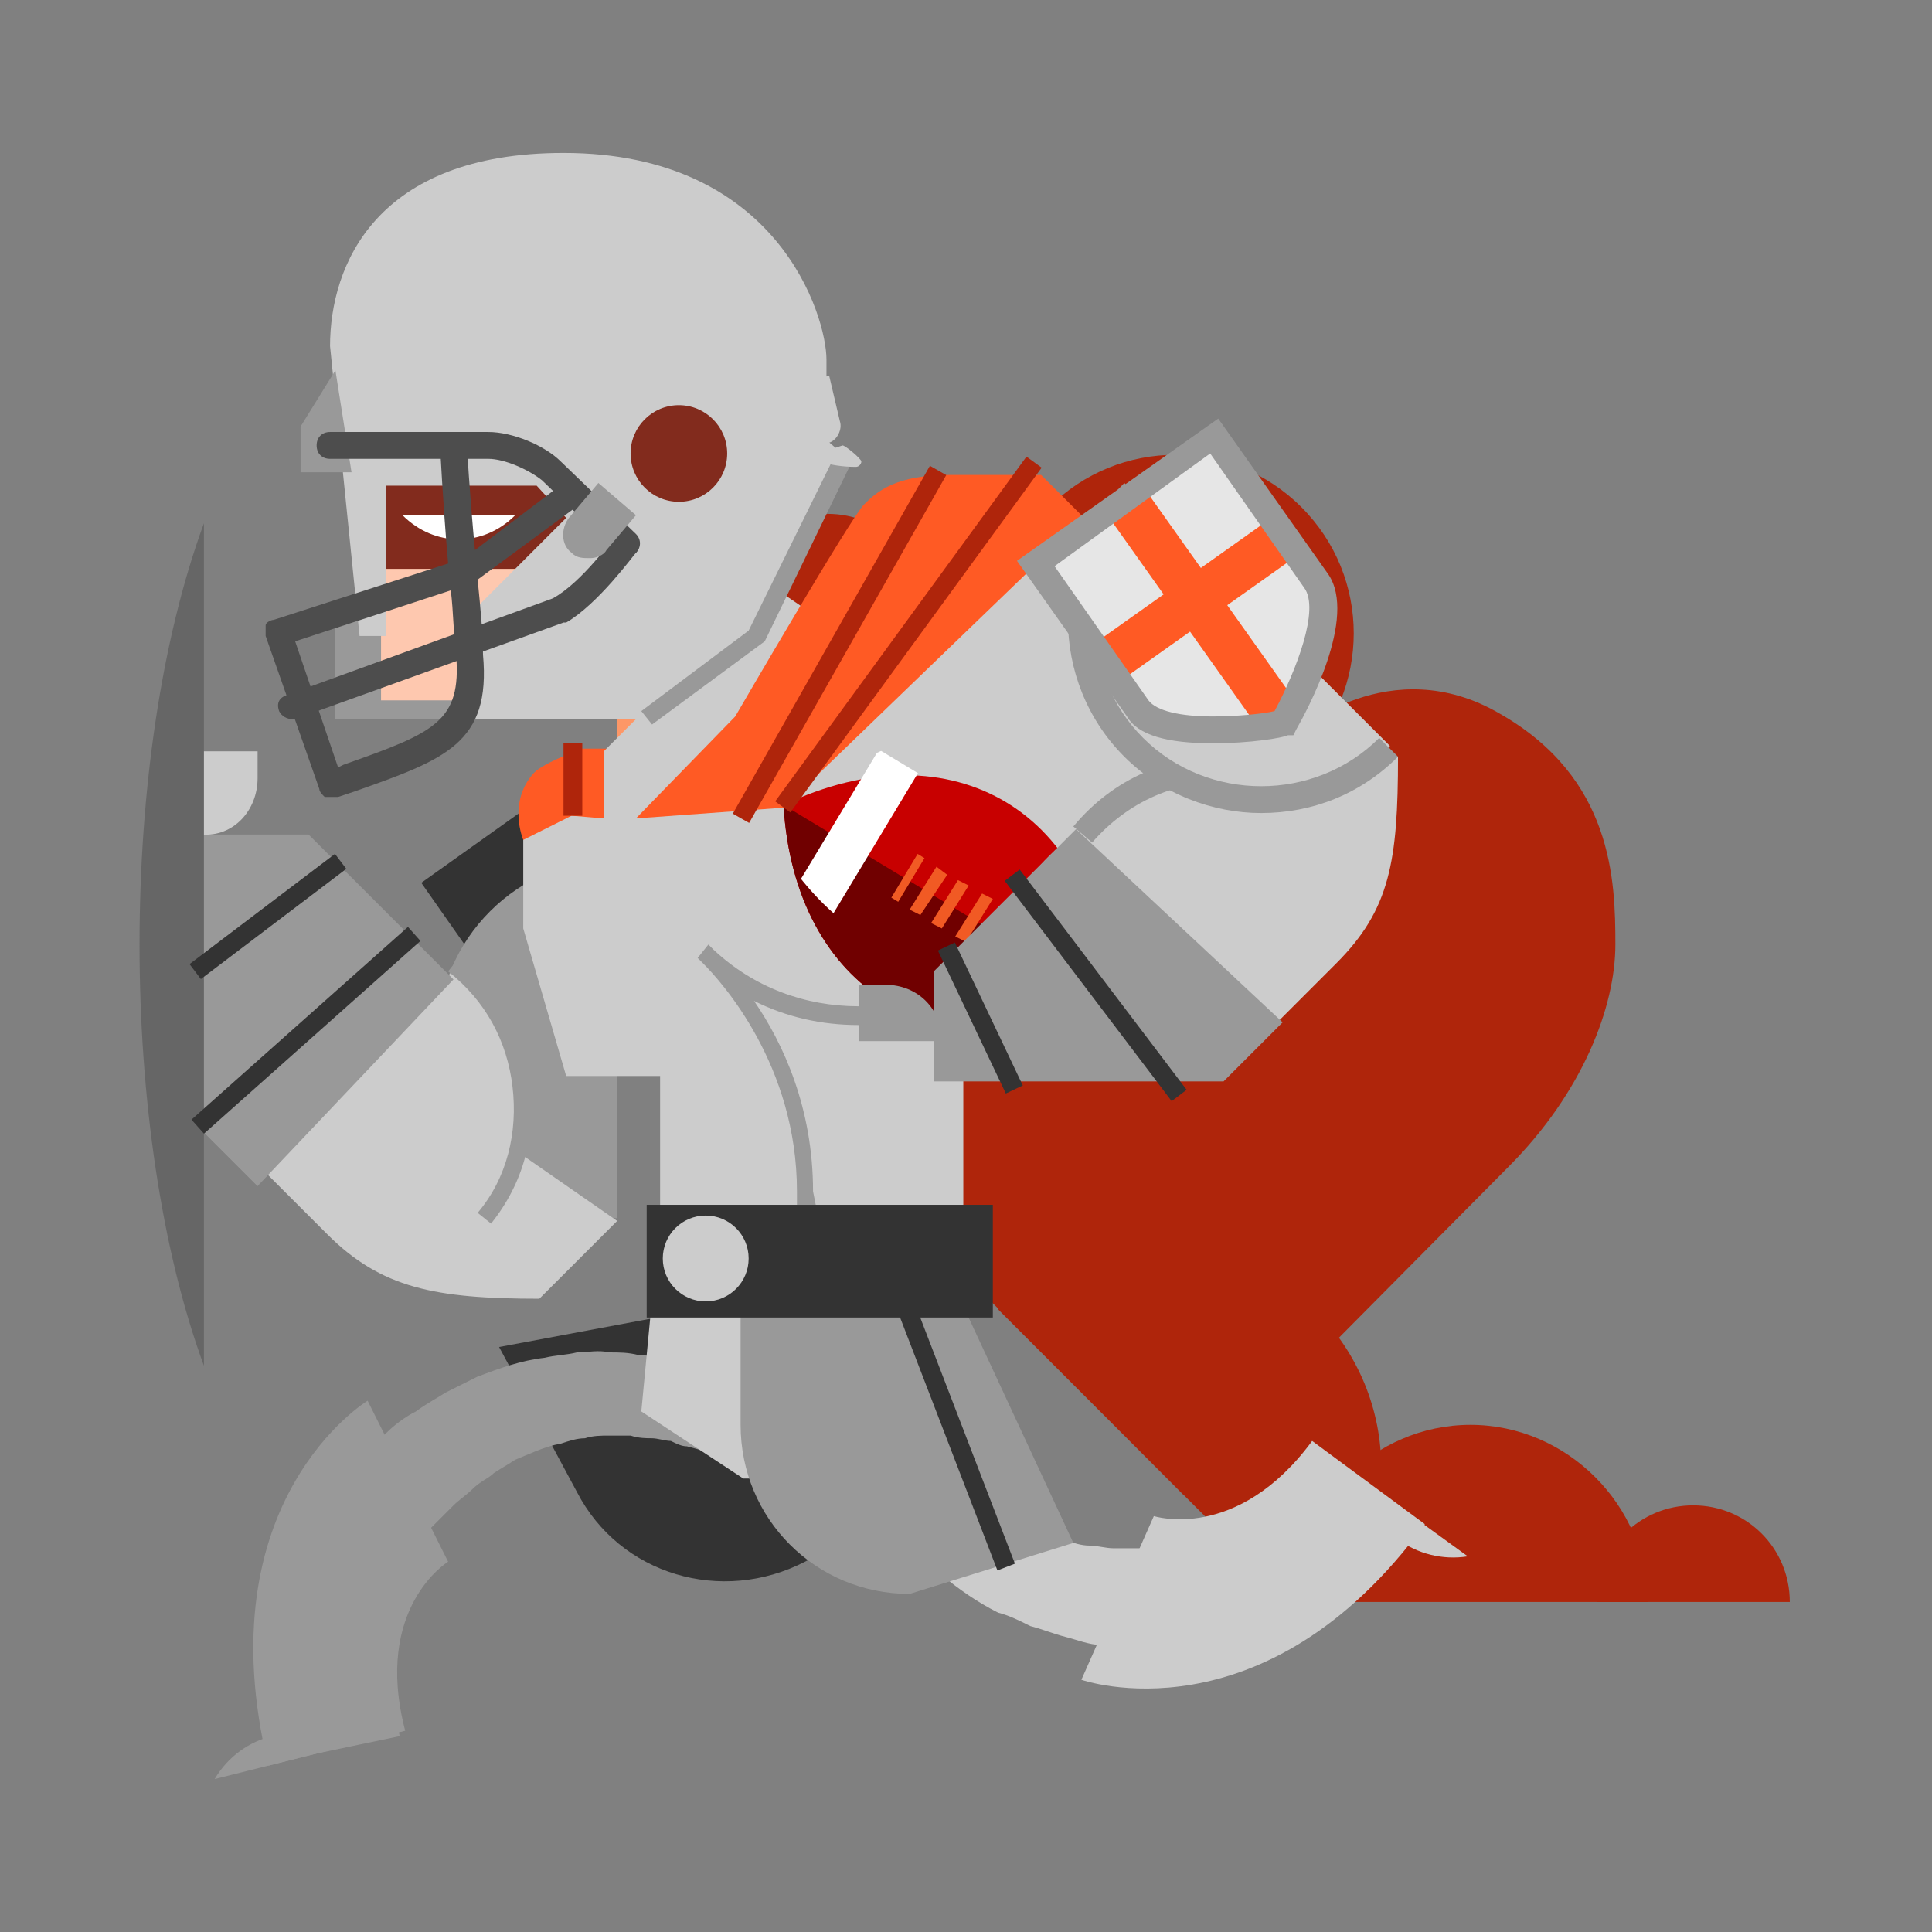 <svg enable-background="new 0 0 72 72" viewBox="0 0 72 72" xmlns="http://www.w3.org/2000/svg" xmlns:xlink="http://www.w3.org/1999/xlink">
<rect x="0" y="0" width="72" height="72" fill="#808080" stroke="none"/>
<clipPath id="a"><path d="m36.9 41.4c-6.9-.8-9.9-6.4-6.6-12.5 6.9.7 9.9 6.3 6.6 12.5z"/></clipPath><clipPath id="b"><path d="m40.3 38.6c-6.9-.7-9.9-6.3-6.7-12.5 6.9.7 9.9 6.3 6.7 12.5z"/></clipPath><clipPath id="c"><path d="m45.2 16.3s2.8 4 3.8 5.4-1.2 5.3-1.2 5.3-4.4.8-5.4-.6-3.8-5.4-3.8-5.4z"/></clipPath><path d="m34.7 55.7-4.7 2.5c-3.1 1.6-6.9.5-8.5-2.6l-2.9-5.4 12.3-2.3" fill="#333"/><path d="m22.3 28.2s2.8 4 3.8 5.4-1.2 5.3-1.2 5.3-4.4.8-5.4-.6-3.8-5.4-3.8-5.4z" fill="#333"/><path d="m37.2 48.8c3.3-3.3 8.5-3.3 11.8 0s3.3 8.5 0 11.8" fill="#af250b"/><path d="m48.2 59.7c0-3.6 3-6.6 6.6-6.6s6.6 3 6.6 6.6" fill="#af250b"/><path d="m59.5 59.7c0-2 1.6-3.6 3.6-3.6s3.6 1.6 3.6 3.6" fill="#af250b"/><path d="m52.5 56.5s-.2.3-.7.8c-.3.3-.7.7-1.1 1.1-.2.2-.4.4-.7.6s-.5.4-.8.6-.6.4-.9.5c-.2.1-.3.2-.5.3s-.4.1-.5.2c-.2.1-.4.1-.6.2s-.4.1-.6.2-.4.1-.6.2-.4.1-.6.1-.4.1-.6.1h-.1-.1-.1-.3c-.2 0-.4 0-.6 0s-.5 0-.7 0-.5 0-.7 0l-.7-.1c-.4 0-.9-.2-1.3-.3s-.9-.3-1.3-.4c-.4-.2-.8-.4-1.2-.5-.8-.4-1.5-.9-2.1-1.4-.3-.3-.6-.5-.9-.8s-.5-.6-.8-.9c-.2-.3-.5-.6-.6-.9-.2-.3-.4-.6-.5-.9s-.3-.6-.4-.8c-.1-.3-.2-.5-.3-.8-.2-.5-.3-1-.4-1.3-.1-.7-.2-1.2-.2-1.2l2.7-.4s.1.3.2.9c.1.3.2.6.4 1 .1.2.2.4.3.6s.2.4.4.6c.1.2.3.4.4.6s.3.4.5.6l.6.6c.2.2.5.4.7.6.5.4 1 .6 1.6.9.3.1.6.2.9.3s.6.2.9.2.6.1.9.1h.5.4.4c.2 0 .4-.1.6-.1h.3.1c-.2 0 0 0-.1 0h.1c.1 0 .3-.1.4-.1s.3-.1.4-.1.3-.1.4-.1.3-.1.4-.1c.1-.1.2-.1.4-.2.1-.1.2-.1.3-.2s.2-.1.3-.2c.2-.1.4-.2.6-.4.2-.1.4-.3.5-.4l.4-.4c.3-.3.4-.5.6-.6.4-.5.6-.8.6-.8z" fill="#ccc"/><path d="m39.1 18.9c2.6-2.6 6.8-2.6 9.4 0s2.6 6.8 0 9.4" fill="#af250b"/><path d="m28.3 25.3c-1.4-1.4-1.4-3.7 0-5.1s3.7-1.4 5.1 0" fill="#af250b"/><path d="m39.8 18.8 8.5 8.5s3.5-3.1 7.6-.7c4.2 2.4 4.3 6.2 4.3 8.6 0 2.3-1.2 5.5-4 8.3l-12.1 12.2-22.6-22.7 2.6-4.4" fill="#af250b"/><path d="m10.6 65.6s-.1-.4-.2-1c0-.4-.1-1-.1-1.6 0-.3 0-.6 0-.9s.1-.6.1-1c0-.3.1-.7.2-1.1 0-.2.1-.4.1-.6.1-.2.1-.4.2-.6s.1-.4.2-.6.2-.4.2-.6c.1-.2.2-.4.3-.6s.2-.4.3-.6.2-.4.3-.6v-.1l.1-.1.1-.1.2-.2.3-.4c.1-.2.3-.4.5-.5.2-.2.3-.4.5-.5l.5-.5c.3-.3.7-.6 1.1-.8.4-.3.8-.5 1.1-.7.4-.2.8-.4 1.2-.6.8-.3 1.6-.6 2.5-.7.4-.1.8-.1 1.2-.2.4 0 .8-.1 1.2 0 .4 0 .7 0 1.1.1.4 0 .7.1 1 .2s.6.1.9.2.6.2.8.3c.5.2.9.4 1.3.5.7.4 1 .6 1 .6l-1.4 2.3s-.3-.1-.8-.4c-.3-.1-.6-.2-1-.3-.2 0-.4-.1-.6-.2-.2 0-.5-.1-.7-.1s-.5 0-.8-.1c-.3 0-.5 0-.8 0s-.6 0-.9.1c-.3 0-.6.1-.9.2-.6.1-1.2.4-1.7.6-.3.2-.5.3-.8.5-.2.2-.5.3-.8.6-.2.2-.5.4-.7.6l-.3.3c-.1.1-.2.2-.3.3l-.3.3-.3.5-.1.5-.1.1c.1-.2 0 0 0-.1v.1c-.1.1-.1.3-.2.4s-.1.3-.2.4c0 .1-.1.3-.1.4s-.1.3-.1.4-.1.3-.1.4-.1.3-.1.4 0 .3-.1.4c0 .2-.1.5-.1.7v.7.6c0 .4.1.6.1.8.2.6.3 1 .3 1z" fill="#999"/><path d="m23 45.4c-3.7 0-6.7-3-6.7-6.7s3-6.7 6.7-6.7" fill="#999"/><path d="m49 25c0-3.7-3-6.7-6.7-6.7l-5 5c0 3.7 3 6.7 6.7 6.7z" fill="#ccc"/><path d="m22.2 30.3c2.8-6.8 10.7-10.1 17.6-7.3" fill="#ccc"/><path d="m19.5 31.2v3.4l1.6 5.5h18.2l6.3-12.6-3.3-9.2z" fill="#ccc"/><path d="m22.5 30.5-1.2-.1-1.8.9s-.6-1.4.4-2.5c.4-.4 1.8-.9 1.8-.9h2.3" fill="#ff5a24"/><path d="m24.6 39.5h11.3v6.3h-11.3z" fill="#ccc"/><path d="m30.4 44.9h-.7v-.5c0-4.7-2.8-7.8-3.5-8.5-.1-.1-.1-.1-.2-.2l.4-.5s.1.1.2.2c1.5 1.4 3.4 2.1 5.4 2.1 2.1 0 4.1-.8 5.6-2.3l6.1-6.1.5.5-6.1 6.1c-1.6 1.6-3.8 2.5-6.1 2.5-1.4 0-2.7-.3-3.9-.9 1.1 1.6 2.2 4 2.2 7.1z" fill="#999"/><g fill="#877664"><path d="m27.4 49.1s.1 0 0 0z"/><path d="m28.3 44.6s.1 0 0 0z"/><path d="m30.4 49s.1 0 0 0z"/><path d="m30.4 49c-.1 0 0 0 0 0z"/><path d="m33.6 44.8s-.1 0-.2 0z"/></g><path d="m36.2 48.1s0-.2-.1-.1c0-.3 0-.2-.1-.3v-.1-.3c0-.1 0-.2-.1-.3v.2c0-.1 0-.1 0-.1.2-1 0-1 0-1.1s0-.1 0-.2 0 0 0-.1c0 0 0 0-.1 0h-.1c-.1 0-.2 0-.3 0l.2.1c-.2 0-2.1.1-2.3 0-.9-.1-1.9 0-2.7 0-1.8-.1-3.4 0-5.2 0-.2 0-.3 0-.5 0 0 0 0 0-.1 0v.1.1.2c0 .2 0 .5.1.7 0 .1 0 .5-.1.7v.7.2.1h1.2 1.7.2v-.1c.6.1 1.3 0 1.9.1l.2-.1h2.9l1.2.1h1.5l.4.2c.2-.5.2-.6.2-.7z" fill="none"/><path d="m24.3 48.4-.4 4.2 3.8 2.5h6.7c.9 0 2.4-.4 2.4-2.2s-.8-3.4-.8-3.4l-.3-1.1" fill="#ccc"/><path d="m27.6 45.8v7.3c0 3.5 2.8 6.3 6.3 6.3l6.1-1.9-4.6-9.9" fill="#999"/><path d="m24.1 44.9h12.9v4.2h-12.9z" fill="#333"/><path d="m34.7 44.9v-.1z" fill="#877664"/><path d="m36.8 45.8c0-.1 0-.1 0-.1z" fill="#877664"/><path d="m36.2 48.1c0 .1 0 .1 0 0s0-.1 0-.1z" fill="#877664"/><path d="m17 36-1.2 1.5-7.6 1.2v3.3s2 2 4 4 4 2.4 7.9 2.4l2.9-2.9-3.6-2.5c0-1.8.5-4.1-2.4-7z" fill="#ccc"/><path d="m18.3 45.6-.5-.4c1.1-1.3 1.5-3 1.3-4.7s-1-3.2-2.4-4.3l.4-.5c1.5 1.2 2.4 2.8 2.6 4.7.3 1.9-.2 3.7-1.4 5.2z" fill="#999"/><path d="m16.9 36.5-5.4-5.4h-4.1v10.9l2.2 2.2" fill="#999"/><path d="m7.4 31.1v10.9l2.2 2.2" fill="#999"/><path d="m9.6 29v-1h-2.1v3.1c1.2.1 2.1-.9 2.1-2.1z" fill="#ccc"/><path d="m24.8 18.6 4.4 4.2-6.2 7.5v-9.3" fill="#fd9767"/><path d="m41.3 37.3c-6.3 2.9-11.7-.4-12.1-7.3 6.3-3 11.8.3 12.1 7.3z" fill="#c80000"/><path d="m41.3 37.3c-6.3 2.9-11.7-.4-12.1-7.3" fill="#700000"/><path clip-path="url(#a)" d="m28.2 30.5h7v1.7h-7z" fill="#fff" transform="matrix(.516 -.856 .856 .516 -11.517 42.328)"/><path clip-path="url(#b)" d="m34.4 35.1h8v1.7h-8z" fill="#fff" transform="matrix(.511 -.859 .859 .511 -12.164 50.557)"/><path d="m36 34.5h1.9v.3h-1.9z" fill="#f15a24" transform="matrix(.512 -.859 .859 .512 -11.72 48.628)"/><path d="m36 35.1-.4-.2 1-1.6.4.2zm-.9-.5-.4-.2 1-1.6.4.2zm-.8-.5-.4-.2 1-1.6.4.3z" fill="#f15a24"/><path d="m32.9 32.6h1.9v.3h-1.9z" fill="#f15a24" transform="matrix(.515 -.857 .857 .515 -11.664 44.859)"/><path d="m52.1 28.2c0 3.9-.3 5.7-2.3 7.7s-4 4-4 4h-3.3l-4.7-4.7s-.6-1.4 1.3-3.3c1.9-1.8 2.9-2.9 2.9-2.9z" fill="#ccc"/><path d="m40.4 31.1c1.4-1.7 3.5-2.6 5.5-2.5" fill="#ccc"/><path d="m40.7 31.4-.7-.6c1.5-1.8 3.6-2.7 5.9-2.6v1c-2-.2-3.9.7-5.2 2.2z" fill="#999"/><path d="m40.1 30.9-5.3 5.3v4.1h10.8l2.2-2.2" fill="#999"/><path d="m33 36.7h-1v2.1h3.1c0-1.2-.9-2.1-2.1-2.1z" fill="#999"/><path d="m42.3 18.3c-2.6 2.6-2.6 6.9 0 9.5s6.9 2.6 9.5 0" fill="#ccc"/><path d="m47 30.3c-1.8 0-3.7-.7-5.1-2.1-2.8-2.8-2.8-7.4 0-10.2l.7.7c-2.4 2.4-2.4 6.4 0 8.8s6.4 2.4 8.8 0l.7.7c-1.4 1.4-3.2 2.1-5.1 2.1z" fill="#999"/><path d="m12.8 65.1c-1.6-1-3.8-.5-4.8 1.2z" fill="#999"/><path d="m28.7 21.8-6.2 6.2v2.5h1.2l7.2-7.2z" fill="#ccc"/><path d="m25.4 23.3c0 .3-.2.5-.5.5s-.5-.2-.5-.5v-.4c0-.3.2-.5.5-.5s.5.2.5.5z" fill="#fd9767"/><path d="m27.4 26.7s4.3-7.4 4.8-7.9 1.2-1.1 3.2-1.1h3.4l1.6 1.6-11.2 10.8-5.5.4z" fill="#ff5a24"/><path d="m10 65.8c-2.4-9.9 3.7-13.6 3.7-13.6l3 6s-2.8 1.7-1.6 6.3z" fill="#999"/><path d="m50.7 55.1c.3 1.9 2.1 3.2 4 2.9z" fill="#ccc"/><path d="m53.1 56.8c-6 8.2-12.8 5.8-12.8 5.8l2.7-6.1s3.1 1 5.9-2.8z" fill="#ccc"/><path d="m45.2 16.3s2.8 4 3.8 5.4-1.2 5.3-1.2 5.3-4.4.8-5.4-.6-3.8-5.4-3.8-5.4z" fill="#e6e6e6"/><g clip-path="url(#c)" fill="#ff5a24"><path d="m44 16.4h1.7v12.9h-1.7z" transform="matrix(.816 -.579 .579 .816 -4.933 30.159)"/><path d="m38.1 21.5h12.9v1.7h-12.9z" transform="matrix(.816 -.579 .579 .816 -4.725 29.896)"/></g><path d="m45.2 27.7c-1.7 0-2.8-.3-3.2-1l-4.1-5.8 7.5-5.3 4.1 5.8c1.1 1.6-.8 5.1-1.2 5.8l-.1.2h-.2c-.2.1-1.4.3-2.8.3zm-5.9-6.6 3.5 5c.3.4 1.2.6 2.4.6.9 0 1.9-.1 2.3-.2.8-1.5 1.7-3.8 1.1-4.6l-3.5-5z" fill="#999"/><path d="m7.6 50.9v-31.4c-3.2 8.7-3.2 22.7 0 31.4z" fill="#666"/><circle cx="26.3" cy="46.9" fill="#ccc" r="1.6"/><g fill="#333"><path d="m40.5 31.6h.7v10.3h-.7z" transform="matrix(.797 -.604 .604 .797 -13.922 32.104)"/><path d="m36.2 35h.7v5.9h-.7z" transform="matrix(.903 -.429 .429 .903 -12.751 19.349)"/><path d="m6 38h10.8v.7h-10.8z" transform="matrix(.747 -.665 .665 .747 -22.616 17.329)"/><path d="m6.6 33.8h6.8v.7h-6.8z" transform="matrix(.797 -.604 .604 .797 -18.612 12.977)"/></g><path d="m15.2 20.4-2.7 2.7v3.7h5.1" fill="#999"/><path d="m14.2 14.3v11.8h5.4c2.2 0 5.7-.7 5.7-5" fill="#fec8af"/><path d="m14.2 19.9v-5.6c0-4 3.3-7.3 7.3-7.3s8.7 3.3 8.7 7.3v2.7l-6 4.7" fill="#fec8af"/><path d="m14.3 17.7h7.9v3.5h-7.9z" fill="#822b1d"/><path d="m19.2 19.2c-1.2 1.2-3 1.2-4.2 0" fill="#fff"/><path d="m21 5.7c-7 0-8.7 4.2-8.7 7.2l1.1 10.8h1v-5.6h5.6l1.1 1.2-3.8 3.8v3.7h6.8l3.8-3.1 3.6-6.7-.7-.6s0-1.4 0-3-1.8-7.7-9.8-7.7z" fill="#ccc"/><path d="m24.3 27-.4-.5 4-3 3.3-6.7.6.3-3.3 6.8z" fill="#999"/><path d="m13.1 17.6h-1.9v-1.7l1.3-2.1z" fill="#999"/><circle cx="25.3" cy="16.9" fill="#822b1d" r="1.8"/><path d="m30 16.8.9-.3c.3-.1.5-.5.4-.8l-.4-1.7s-.1 0-.2.1-.3.4-.5.7l-.3.7c-.1.3-.2.7-.1.9s.2.4.2.4z" fill="#ccc"/><path d="m31.9 17.4c.1 0 .2-.1.2-.2s-.6-.6-.7-.6l-1.2.4c0 .1.7.4 1.7.4z" fill="#ccc"/><path d="m10.9 26.8c-.2 0-.4-.1-.5-.3-.1-.3 0-.5.3-.6l9.9-3.6c1.1-.6 2.3-2.3 2.3-2.3.2-.2.5-.3.7-.1s.3.5.1.7c-.1.1-1.4 1.9-2.6 2.6h-.1l-10 3.6z" fill="#4d4d4d"/><path d="m23.3 20.7c-.1 0-.2 0-.3-.1l-2.8-2.7c-.5-.4-1.4-.8-2-.8h-5.9c-.3 0-.5-.2-.5-.5s.2-.5.5-.5h5.9c.9 0 2.1.5 2.7 1.1l2.8 2.7c.2.2.2.5 0 .7-.2 0-.3.1-.4.1z" fill="#4d4d4d"/><path d="m12.3 29.7c-.1 0-.1 0-.2 0-.1-.1-.2-.2-.2-.3l-2-5.7c0-.1 0-.3 0-.4s.2-.2.3-.2l6.5-2.1c-.2-2.3-.3-4.4-.3-4.4 0-.3.2-.5.5-.5s.5.2.5.5c0 0 .1 1.8.3 3.9l3.3-2.5c.2-.2.5-.1.7.1s.1.5-.1.7l-3.8 2.8c.1 1 .2 2 .2 2.8.3 3.3-1.4 3.9-4.8 5.1l-.6.2c-.2 0-.2 0-.3 0zm-1.3-5.8 1.6 4.7.2-.1c3.4-1.2 4.4-1.6 4.2-4.1-.1-.7-.1-1.6-.2-2.4z" fill="#4d4d4d"/><path d="m22.3 18-1.1 1.3c-.3.4-.3 1 .1 1.3.2.2.4.2.7.2.2 0 .5-.1.6-.3l1.1-1.3z" fill="#999"/><path d="m23.8 23.7h14.9v.7h-14.9z" fill="#af250b" transform="matrix(.493 -.87 .87 .493 -5.043 39.345)"/><path d="m25.9 23.3h15.9v.7h-15.9z" fill="#af250b" transform="matrix(.589 -.808 .808 .589 -5.193 37.068)"/><path d="m21 27.7h.7v2.7h-.7z" fill="#af250b"/><path d="m35.1 47.4h.7v11.4h-.7z" fill="#333" transform="matrix(.933 -.359 .359 .933 -16.687 16.265)"/>
</svg>
